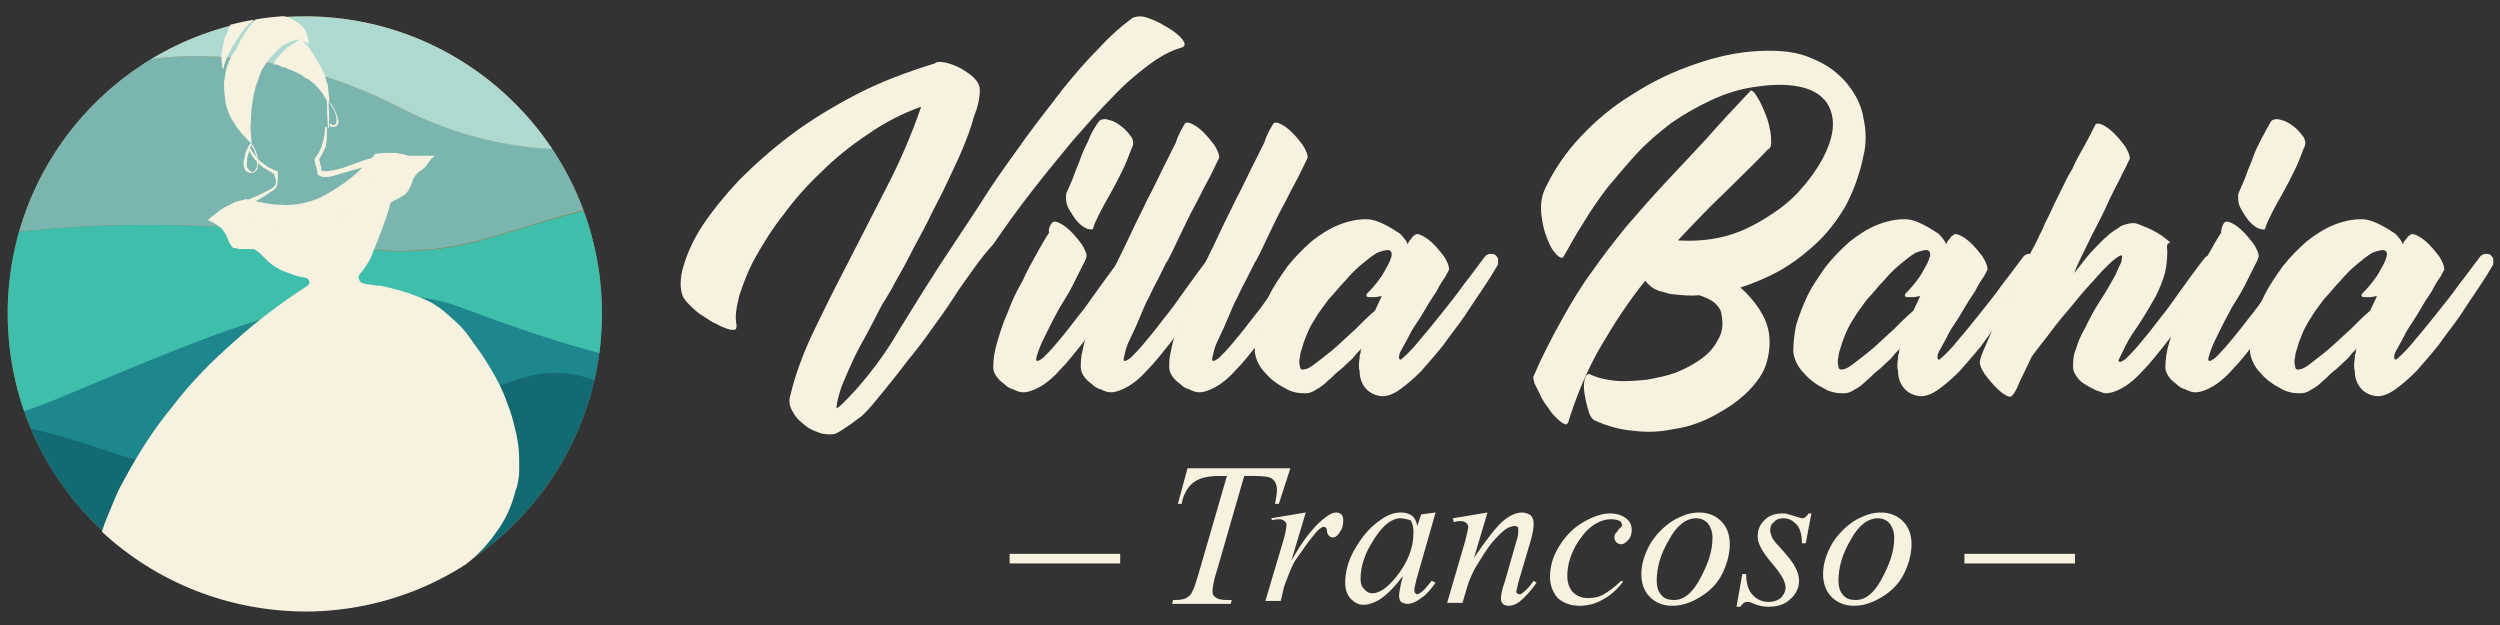 <?xml version="1.0" encoding="utf-8"?>
<!-- Generator: Adobe Illustrator 22.0.0, SVG Export Plug-In . SVG Version: 6.00 Build 0)  -->
<svg version="1.1" id="Layer_1" xmlns="http://www.w3.org/2000/svg" xmlns:xlink="http://www.w3.org/1999/xlink" x="0px" y="0px"
	 viewBox="0 0 260 65" style="enable-background:new 0 0 260 65;" xml:space="preserve">
<rect x="0" y="0" width="260" height="65" fill="#333333" stroke="none"/>
<style type="text/css">
	.st0{fill:#9B7738;}
	.st1{clip-path:url(#SVGID_1_);}
	.st2{fill:#7AB5B0;}
	.st3{fill:#1E868D;}
	.st4{fill:#AED9D1;}
	.st5{fill:#40BEAC;}
	.st6{fill:#146A72;}
	.st7{clip-path:url(#SVGID_2_);}
	.st8{fill:#F7F1DF;}
</style>
<g>
	<g>
		<g>
			<circle class="st0" cx="31.7" cy="32.6" r="30.9"/>
			<g>
				<defs>
					<circle id="SVGID_5_" cx="31.7" cy="32.6" r="30.9"/>
				</defs>
				<clipPath id="SVGID_1_">
					<use xlink:href="#SVGID_5_"  style="overflow:visible;"/>
				</clipPath>
				<g class="st1">
					<path class="st2" d="M41.6,11.2C27.8,4,14,5.3,10.1,7.9C8.1,9.3,3.8,13-1,15.5v9c11.2-1.7,26.9-1.4,34.8,0.6
						c13.4,3.3,20.1-2.5,30.5-3.9v-6.2C57.2,16.3,48.9,15,41.6,11.2z"/>
					<path class="st3" d="M7.1,39.5c-3.3,1.3-6,2.1-8.1,2.4v7.2c6.5-0.3,14,2.6,17.2,2.2c5.2-0.5,25.7-5.4,36.6-9.2
						c4.2-1.5,8.1-0.9,11.5,0.8v-7.2C59,34.7,52.9,32.6,48,30.8C37.6,27.1,23.3,33,7.1,39.5z"/>
					<path class="st4" d="M41.6,11.2c7.3,3.8,15.5,5.1,22.7,3.9V-9.2H-1v24.8C3.8,13,8.1,9.3,10.1,7.9C14,5.3,27.8,4,41.6,11.2z"/>
					<path class="st5" d="M33.8,25.1c-7.9-2-23.5-2.3-34.8-0.6v19.1c2.2-0.3,4.8-1.2,8.1-2.6C23.3,34.2,37.6,28,48,32
						c4.8,1.8,11,4,16.3,5.2V21.3C53.9,22.6,47.2,28.5,33.8,25.1z"/>
					<path class="st6" d="M53.7,39.5c-11.2,3.9-32,8.4-37.3,8.6c-3.2,0.2-10.4-3.8-16.9-3.9l-1.3,19l65.1,4.6l1.9-26.5
						C61.8,39,58,38,53.7,39.5z"/>
				</g>
			</g>
			<g>
				<defs>
					<circle id="SVGID_7_" cx="31.7" cy="32.6" r="31"/>
				</defs>
				<clipPath id="SVGID_2_">
					<use xlink:href="#SVGID_7_"  style="overflow:visible;"/>
				</clipPath>
				<g class="st7">
					<path class="st8" d="M23.3,4.3c-0.1,0.3-0.1,0.5-0.2,0.8c-0.1,0.5-0.1,1.1,0,1.6c0,0.2,0,0.3,0.1,0.5c0.2-0.8,0.5-1.5,0.9-2.2
						c0.3-0.6,0.7-1.1,1.1-1.7c0.7-1,1.6-1.5,1.6-1.5l0,0c-0.5,0.5-0.9,1-1.3,1.6c-0.4,0.6-0.7,1.2-1,1.8C23.9,6,23.5,7,23.4,7.9
						c0,0.2-0.1,0.5-0.1,0.7c0,0.1,0,0.2,0,0.3c0,0.7,0.1,1.3,0.2,2c0.2,0.6,0.4,1.3,0.8,1.8c0.5,0.9,1.2,1.6,1.9,2.3
						c-0.1-0.8-0.2-1.7-0.1-2.5c0-1.2,0.2-2.4,0.5-3.5c0.2-0.6,0.4-1.1,0.6-1.7c0.1-0.1,0.1-0.2,0.2-0.3c0.1-0.1,0.1-0.2,0.2-0.3
						c0.2-0.3,0.4-0.5,0.6-0.8C28.6,5.5,29,5,29.5,4.7c1-0.6,1.7-0.6,1.7-0.6l0,0c-0.5,0.3-1,0.6-1.4,0.9c-0.4,0.4-0.8,0.8-1.1,1.2
						c-0.1,0.2-0.2,0.3-0.3,0.5l0,0c0.2,0,0.4,0,0.6,0.1L29.4,7l0.1,0l0.1,0L30,7.2c0.4,0.1,0.7,0.3,1,0.4c0.2,0.1,0.3,0.2,0.5,0.3
						C31.6,8,31.7,8,31.7,8.1L32,8.2c0.6,0.4,1.2,1,1.6,1.6l0.3,0.5c0.1,0.2,0.2,0.3,0.3,0.5c0,0,0,0,0,0.1c0-0.3,0.1-0.6,0-1
						c0-0.3-0.1-0.7-0.1-1c-0.1-0.3-0.2-0.6-0.3-1c-0.2-0.6-1.1-2.1-1.2-2.3c-0.2-0.2-0.4-0.5-0.5-0.7c-0.3-0.3-0.6-0.6-0.6-0.6
						c0.3,0.1,0.5,0.2,0.6,0.3c0-0.1,0-0.1,0-0.2c0-0.3-0.1-0.6-0.2-0.9c-0.2-0.6-0.6-1-1.2-1.3C30.6,2.1,30.3,2,30,1.8
						c-0.1,0-0.3-0.1-0.4-0.1c-0.2,0-0.3-0.1-0.5-0.1c-0.1,0-0.2,0-0.3-0.1c-0.2,0-0.4,0-0.5-0.1c-1.4,0.2-2.8,0.4-4.2,0.8
						c-0.2,0.4-0.3,0.8-0.5,1.3C23.4,3.8,23.3,4,23.3,4.3z"/>
					<path class="st8" d="M51.5,55.5c1-1.3,1.7-2.8,2.1-4.4c0-0.1,0.1-0.2,0.1-0.3l0.1-0.3c0-0.2,0.1-0.4,0.1-0.6
						c0.1-0.4,0.1-0.8,0.1-1.2c0-0.8,0-1.6-0.1-2.4c-0.1-0.8-0.3-1.6-0.5-2.4c-0.2-0.8-0.5-1.6-0.8-2.4c-0.6-1.6-1.5-3.1-2.4-4.5
						c-0.5-0.7-1-1.4-1.5-2.1c-0.5-0.7-1.1-1.3-1.7-1.8c-0.3-0.3-0.6-0.5-0.9-0.8c-0.3-0.2-0.7-0.5-1-0.7c-0.7-0.4-1.5-0.7-2.3-1
						c-0.8-0.3-1.6-0.5-2.4-0.7c-0.4-0.1-0.8-0.2-1.3-0.2c-0.4-0.1-0.9-0.1-1.2-0.2l0,0c-0.3,0-0.6-0.3-0.6-0.7
						c0-0.1,0.1-0.3,0.2-0.4l0,0c0.2-0.2,0.4-0.5,0.6-0.8c0.2-0.3,0.4-0.6,0.5-0.9c0.1-0.1,0.1-0.3,0.2-0.5c0.1-0.2,0.1-0.3,0.2-0.5
						l0.4-1c0.5-1.3,0.8-2.1,1.2-3.5c0-0.1,0.1-0.2,0.3-0.3c0.4-0.2,1.3-0.6,1.5-1c0.4-0.5,0.4-1,0.7-1.5c0.3-0.5,0.9-0.8,1.1-1
						c0.3-0.3,0.5-0.8,0.8-1c0.1-0.1,0.1-0.1,0.2-0.2c-0.1,0-0.2,0-0.3,0c-0.1,0-0.4,0-0.5,0c-0.2,0-0.4,0-0.5,0c-0.4,0-0.7,0-1.1,0
						c-0.2,0-0.4,0-0.6-0.1c-0.1,0-0.2,0-0.3-0.1c-0.1,0-0.1,0-0.2,0l-0.1,0l0,0c-0.2-0.1-0.6-0.1-0.9-0.1c-0.6,0-1.2,0-1.7,0.1
						c-0.1,0.2-0.3,0.4-0.4,0.5c-0.2,0.2-0.4,0.5-0.7,0.7c-0.5,0.5-0.9,0.9-1.4,1.3c-1,0.8-2.1,1.5-3.3,2.1
						c-1.2,0.5-2.6,0.8-3.9,0.7c-0.7,0-1.3-0.1-1.9-0.2c-0.3-0.1-0.6-0.1-1-0.2c-0.3-0.1-0.5-0.1-0.8-0.2c-0.4,0.1-0.7,0.2-1.1,0.3
						c-0.4,0.2-0.8,0.4-1.2,0.6c-0.4,0.2-0.7,0.5-1.1,0.8c-0.2,0.1-0.3,0.3-0.5,0.4l-0.1,0.1c0.1,0,0.2,0.1,0.3,0.1
						c0.2,0.1,0.5,0.3,0.7,0.4c0.1,0.1,0.2,0.2,0.4,0.3c0.1,0.1,0.2,0.3,0.3,0.4c0.2,0.3,0.3,0.5,0.4,0.8c0.1,0.2,0.2,0.5,0.4,0.7
						c0.1,0.1,0.1,0.2,0.2,0.2c0,0,0,0,0.1,0c0,0,0,0,0,0c0,0,0.1,0,0.1,0c0.2,0.1,0.4,0.1,0.7,0.1c0.3,0,0.5,0,0.9,0
						c0.2,0,0.4,0,0.6,0.2c0.2,0.1,0.3,0.2,0.4,0.3c0.2,0.2,0.4,0.4,0.6,0.6c0.4,0.4,0.8,0.7,1.2,0.9c0.4,0.3,0.9,0.4,1.4,0.6
						c0.5,0.2,1,0.3,1.5,0.4l0,0l0,0c0.2,0,0.4,0.3,0.4,0.5c0,0.1-0.1,0.2-0.2,0.3c-2.6,1.7-5.2,3.6-7.5,5.7
						c-2.4,2.1-4.6,4.3-6.5,6.8c-2,2.4-3.7,5.1-5.2,7.9c-0.4,0.7-0.7,1.4-1,2.1c-0.3,0.7-0.6,1.5-0.9,2.2c-0.1,0.3-0.2,0.6-0.3,0.9
						c5.6,5.2,13.1,8.3,21.3,8.3c5.3,0,10.3-1.3,14.6-3.6c0.6-0.4,1.2-0.8,1.8-1.2C49.4,58,50.6,56.8,51.5,55.5z"/>
				</g>
			</g>
		</g>
		<path class="st8" d="M26.1,15C26.2,15,26.2,15,26.1,15C26.2,15,26.2,15,26.1,15L26.1,15L26.1,15l0,0.2L26,15.4
			c-0.1,0.1-0.1,0.3-0.1,0.4c-0.1,0.3-0.2,0.5-0.2,0.8c0,0.3-0.1,0.6,0,0.8c0.1,0.2,0.3,0.4,0.5,0.5c0.2,0,0.4-0.2,0.5-0.5
			c0.1-0.3,0-0.5,0-0.8c0-0.3-0.1-0.5-0.2-0.8c0-0.1-0.1-0.3-0.2-0.4c0-0.1-0.1-0.1-0.1-0.2L26.1,15L26.1,15L26.1,15L26.1,15
			C26.1,15,26.1,15.1,26.1,15z M26.1,14.9C26.2,14.9,26.2,14.9,26.1,14.9L26.1,14.9L26.1,14.9l0.1,0.1l0.1,0.1
			c0,0.1,0.1,0.1,0.1,0.2c0.1,0.1,0.1,0.3,0.2,0.4c0.1,0.3,0.2,0.6,0.2,0.8c0,0.3,0.1,0.6,0,0.9c0,0.2-0.1,0.3-0.2,0.4
			c-0.1,0.1-0.3,0.2-0.5,0.2c-0.2,0-0.3-0.1-0.5-0.2c-0.1-0.1-0.2-0.3-0.2-0.4c-0.1-0.3-0.1-0.6,0-0.9c0.1-0.3,0.1-0.6,0.2-0.8
			c0.1-0.1,0.1-0.3,0.2-0.4l0.1-0.2L26,15L26.1,14.9L26.1,14.9L26.1,14.9C26.1,14.9,26.1,14.9,26.1,14.9z"/>
		<path class="st8" d="M39.5,16.4c0,0-0.1-0.1-0.1-0.1c0,0-0.1,0-0.1,0c-0.1,0-0.3,0-0.4,0.1c-0.5,0.1-0.9,0.2-1.4,0.4l-1.4,0.5
			c-0.5,0.2-0.9,0.3-1.4,0.4c-0.2,0-0.5,0.1-0.7,0.1c-0.1,0-0.2,0-0.3,0c-0.1,0-0.2-0.1-0.3-0.1c0,0,0-0.1,0-0.1l0-0.2
			c0-0.1,0-0.2-0.1-0.3c0-0.2-0.1-0.4-0.1-0.6c0.2-0.2,0.3-0.5,0.4-0.7c0.1-0.1,0.1-0.3,0.2-0.4c0.1-0.1,0.1-0.3,0.1-0.4
			c0.1-0.3,0.1-0.6,0.1-0.9c0-0.3,0-0.5,0-0.8c0,0,0-0.1-0.1-0.1c0,0-0.1,0-0.1,0.1l0,0c0,0.6-0.1,1.1-0.3,1.7
			c0,0.1-0.1,0.3-0.1,0.4c-0.1,0.1-0.1,0.2-0.2,0.4c-0.1,0.2-0.3,0.5-0.5,0.7v0l0,0.2c0.1,0.2,0.1,0.5,0.2,0.7l0.1,0.4l0,0.2
			c0,0,0,0.1,0,0.1c0,0,0,0.1,0.1,0.1c0.1,0.1,0.3,0.1,0.4,0.2c0.1,0,0.3,0,0.4,0c0.2,0,0.5,0,0.7-0.1c0.5-0.1,0.9-0.3,1.4-0.4
			l1.4-0.4c0.5-0.1,0.9-0.3,1.4-0.4c0.1,0,0.2,0,0.2,0c0,0,0,0.1,0,0.1c-0.1,0.2-0.2,0.4-0.3,0.6c-0.4,0.8-1,1.6-1.5,2.4
			c-0.6,0.8-1.2,1.5-1.9,2.1c-0.3,0.3-0.7,0.6-1.1,0.9c-0.4,0.2-0.8,0.5-1.2,0.5c-1.9-0.2-3.8-0.3-5.7-0.4l-2-1.6
			c0.3-0.2,0.6-0.4,1-0.6l1.2-0.7l0.6-0.4c0.1-0.1,0.2-0.1,0.3-0.2c0.1-0.1,0.2-0.1,0.3-0.3c0.2-0.2,0.1-0.5,0.2-0.8
			c0-0.3,0-0.5,0-0.8l0,0c0-0.1-0.1-0.1-0.1-0.1l0,0c-0.3-0.1-0.6-0.3-0.9-0.4c-0.3-0.2-0.5-0.4-0.8-0.6c-0.3-0.2-0.4-0.4-0.6-0.7
			c-0.2-0.2-0.4-0.6-0.6-0.8l0,0c0,0,0,0-0.1,0c0,0,0,0,0,0.1c0.1,0.3,0.3,0.6,0.5,0.9c0.2,0.3,0.4,0.5,0.6,0.7
			c0.2,0.2,0.5,0.5,0.8,0.6c0.3,0.2,0.5,0.3,0.8,0.5c0.1,0.2,0.1,0.4,0.2,0.6c0,0.2,0,0.5-0.1,0.6c0,0.1-0.2,0.1-0.2,0.2
			c-0.1,0.1-0.2,0.1-0.3,0.2c-0.2,0.1-0.4,0.2-0.6,0.3c-0.4,0.2-0.8,0.4-1.3,0.6c-0.4,0.2-0.9,0.4-1.3,0.6c0,0-0.1,0-0.1,0.1
			c-0.1,0.1,0,0.2,0.1,0.3l0,0l0,0l2.4,1.7l0,0c0,0,0,0,0.1,0l0,0l2.9,0.2l2.9,0.3c0.5,0,1-0.2,1.4-0.5c0.4-0.3,0.8-0.6,1.1-0.9
			c0.7-0.7,1.3-1.4,1.9-2.2c0.6-0.8,1.1-1.6,1.6-2.4c0.1-0.2,0.2-0.4,0.3-0.7c0-0.1,0-0.1,0-0.2C39.6,16.5,39.6,16.4,39.5,16.4z"/>
		<path class="st8" d="M35,11.9c-0.1-0.2-0.2-0.5-0.3-0.7c-0.1-0.1-0.1-0.2-0.2-0.3c0-0.1-0.1-0.1-0.1-0.1l-0.1-0.1l0,0l0,0l0,0
			c0,0,0,0-0.1,0c0,0,0,0,0,0l0,0l0,0l0,0l0,0c0,0.1,0,0.2,0,0.3c0,0,0,0,0,0l0-0.2l0-0.1l0.1,0.1c0,0,0.1,0.1,0.1,0.1
			c0.1,0.1,0.1,0.2,0.2,0.3c0.1,0.2,0.2,0.4,0.3,0.7c0.1,0.2,0.1,0.5,0.1,0.7c0,0.2-0.1,0.4-0.3,0.4c-0.1,0-0.3-0.1-0.4-0.2
			c0,0.1,0,0.2,0,0.3c0.1,0.1,0.3,0.1,0.4,0.1c0.2,0,0.3-0.1,0.4-0.2c0.1-0.1,0.1-0.3,0.1-0.4C35.1,12.3,35.1,12.1,35,11.9z"/>
		<g>
			<path class="st8" d="M34.2,13.3l-0.1,0C34,11.7,34,10.2,34,10.2l0.1,0C34.1,10.2,34.3,11.6,34.2,13.3z"/>
		</g>
	</g>
	<g>
		<g>
			<path class="st8" d="M99.6,30.3c-0.7,1.1-1.5,2.3-2.4,3.5c-0.9,1.3-1.8,2.5-2.8,3.7c-0.9,1.2-1.8,2.3-2.6,3.3
				c-0.8,1-1.4,1.7-1.9,2.2c-0.1,0.1-0.3,0.3-0.6,0.5c-0.3,0.2-0.5,0.4-0.8,0.6c-0.3,0.2-0.6,0.4-0.9,0.6c-0.3,0.2-0.5,0.3-0.7,0.4
				c-0.3,0.1-0.8,0.1-1.4,0c-0.6-0.2-1.2-0.4-1.7-0.8c-0.5-0.4-1-0.8-1.3-1.4c-0.4-0.6-0.5-1.2-0.3-1.8c0.5-2.1,1.3-4.3,2.4-6.6
				c1.1-2.3,2.3-4.7,3.6-7.2c1.3-2.5,2.6-5.1,4-7.8c1.4-2.7,2.6-5.5,3.6-8.4c-2,0.7-3.9,1.7-5.6,2.9c-1.8,1.2-3.4,2.5-4.8,3.9
				c-1.5,1.4-2.8,2.9-3.9,4.4c-1.2,1.5-2.1,3-2.9,4.4c-0.8,1.4-1.3,2.8-1.7,4c-0.3,1.2-0.5,2.2-0.3,3.1c0,0.3,0,0.5-0.3,0.5
				c-0.2,0-0.5,0-0.9-0.2c-0.4-0.1-0.8-0.4-1.3-0.6c-0.5-0.3-0.9-0.6-1.4-0.9c-0.4-0.3-0.8-0.7-1.1-1c-0.3-0.3-0.5-0.6-0.6-0.8
				c-0.3-0.8-0.3-1.9,0.1-3.2c0.4-1.3,1-2.7,2-4.2c1-1.5,2.3-3.1,3.8-4.7c1.6-1.6,3.4-3.2,5.4-4.7c2-1.5,4.3-2.9,6.8-4.2
				c2.5-1.3,5.2-2.3,8.1-3.2c0.2-0.2,0.6-0.2,1.1-0.1c0.5,0.1,1,0.3,1.6,0.6c0.5,0.3,1,0.6,1.4,1c0.4,0.4,0.6,0.8,0.6,1.3
				c0,0.8-0.2,1.7-0.6,2.7c-0.3,1.1-0.7,2.2-1.2,3.4c-0.5,1.2-1.1,2.4-1.7,3.7c-0.6,1.3-1.3,2.5-1.9,3.8c-0.6,1.2-1.3,2.4-1.9,3.6
				c-0.6,1.2-1.2,2.2-1.7,3.1c-0.1,0.3-0.4,0.7-0.8,1.4c-0.4,0.6-0.8,1.4-1.2,2.2c-0.4,0.8-0.9,1.7-1.4,2.6
				c-0.5,0.9-0.9,1.8-1.3,2.7c-0.4,0.9-0.7,1.6-0.9,2.3c-0.2,0.7-0.3,1.2-0.3,1.5c0,0.1,0.2,0,0.6-0.4c0.4-0.4,1-1,1.7-1.8
				c1.3-1.5,2.5-3.1,3.5-4.7c1-1.7,2.1-3.4,3.2-5.2c1-1.6,2.1-3.3,3.3-5.1c1.2-1.8,2.4-3.6,3.6-5.5c1.2-1.8,2.5-3.6,3.8-5.4
				c1.3-1.8,2.6-3.4,3.8-5c1.3-1.6,2.5-3,3.7-4.2c1.2-1.3,2.3-2.3,3.4-3.1c0.2-0.2,0.6-0.3,1-0.3c0.4,0,0.9,0.2,1.4,0.4
				c0.5,0.2,1,0.5,1.5,0.8c0.5,0.3,0.9,0.6,1.2,0.9c0.3,0.3,0.5,0.6,0.5,0.8c0,0.2-0.1,0.3-0.5,0.4c-1,0.3-2.1,0.9-3.3,1.8
				c-1.2,0.9-2.5,2-3.8,3.4c-1.3,1.3-2.7,2.9-4.1,4.5c-1.4,1.7-2.8,3.4-4.2,5.2c-1.4,1.8-2.7,3.6-4,5.5
				C102,26.8,100.8,28.6,99.6,30.3z"/>
			<path class="st8" d="M109.4,23.2c0.1-0.2,0.4-0.2,0.8,0c0.4,0.2,0.8,0.5,1.2,0.9c0.4,0.4,0.8,0.9,1.1,1.3
				c0.3,0.5,0.5,0.9,0.5,1.2c0,0.1-0.1,0.5-0.4,1c-0.3,0.6-0.6,1.2-1,2c-0.4,0.8-0.9,1.6-1.4,2.4c-0.5,0.9-0.9,1.7-1.3,2.5
				c-0.4,0.8-0.7,1.4-0.9,2c-0.2,0.6-0.3,0.9-0.2,1c0.1,0.1,0.3,0,0.7-0.3c0.3-0.3,0.8-0.8,1.3-1.4c0.5-0.6,1.1-1.3,1.7-2.1
				c0.6-0.8,1.3-1.6,1.9-2.5c0.6-0.8,1.2-1.7,1.8-2.5c0.6-0.8,1.1-1.5,1.6-2.1c0.2-0.1,0.4-0.2,0.6-0.2c0.2,0,0.4,0,0.5,0.1
				c0.1,0.1,0.2,0.2,0.3,0.4c0,0.2,0,0.4-0.1,0.6c-0.4,0.7-0.9,1.5-1.5,2.4c-0.6,0.9-1.3,1.9-1.9,2.9c-0.7,1-1.4,2-2.2,3
				c-0.8,1-1.5,1.9-2.2,2.6c-0.7,0.8-1.4,1.4-2.1,1.8c-0.7,0.4-1.3,0.6-1.8,0.6c-0.3,0-0.6-0.1-1-0.3c-0.4-0.1-0.7-0.3-1-0.6
				c-0.3-0.2-0.6-0.5-0.8-0.8c-0.2-0.3-0.3-0.6-0.3-0.9c0-0.8,0.1-1.6,0.4-2.6c0.3-1,0.6-2,1.1-3.1c0.4-1.1,0.9-2.2,1.5-3.2
				c0.5-1.1,1-2,1.5-2.9c0.5-0.9,0.9-1.6,1.3-2.2C109,23.7,109.3,23.3,109.4,23.2z M114.3,12.6c0.2-0.2,0.6-0.3,1.1-0.1
				c0.5,0.1,0.9,0.4,1.3,0.7c0.4,0.3,0.7,0.7,1,1.1c0.2,0.4,0.2,0.8,0,1.1c-0.3,0.8-0.6,1.6-1,2.4c-0.4,0.8-0.8,1.6-1.2,2.3
				c-0.4,0.7-0.8,1.4-1.1,2c-0.3,0.6-0.6,1.2-0.7,1.6c0,0.2-0.2,0.2-0.6,0.1c-0.3-0.1-0.6-0.3-1-0.7c-0.3-0.3-0.6-0.8-0.9-1.3
				c-0.3-0.5-0.4-1.1-0.3-1.7c0.3-0.7,0.6-1.3,0.8-1.9c0.2-0.6,0.5-1.2,0.7-1.8c0.2-0.6,0.5-1.2,0.8-1.8
				C113.4,14,113.8,13.3,114.3,12.6z"/>
			<path class="st8" d="M123.2,12.9c0.1-0.2,0.4-0.2,0.8,0c0.4,0.2,0.8,0.5,1.2,0.9c0.4,0.4,0.8,0.9,1.1,1.3
				c0.3,0.5,0.5,0.9,0.5,1.3c-0.5,1-0.9,1.9-1.3,2.6c-0.4,0.7-0.8,1.6-1.3,2.5c-0.5,0.9-0.9,1.8-1.3,2.6c-0.4,0.8-0.7,1.5-1,2.1
				c-0.3,0.6-0.5,1-0.6,1.1c-0.2,0.4-0.5,1-0.8,1.6c-0.3,0.6-0.7,1.3-1,2c-0.4,0.7-0.7,1.5-1,2.2c-0.3,0.7-0.6,1.4-0.9,2
				c-0.3,0.6-0.5,1.1-0.6,1.6c-0.1,0.4-0.2,0.7-0.1,0.8c0.1,0.1,0.3,0,0.7-0.3c0.3-0.3,0.8-0.8,1.3-1.4c0.5-0.6,1.1-1.3,1.7-2.1
				c0.6-0.8,1.3-1.6,1.9-2.5c0.6-0.8,1.2-1.7,1.8-2.5c0.6-0.8,1.1-1.5,1.6-2.1c0.2-0.1,0.4-0.2,0.6-0.2c0.2,0,0.4,0,0.5,0.1
				c0.1,0.1,0.2,0.2,0.3,0.4c0,0.2,0,0.4-0.1,0.6c-0.4,0.7-0.9,1.5-1.5,2.4c-0.6,0.9-1.3,1.9-1.9,2.9c-0.7,1-1.4,2-2.2,3
				c-0.8,1-1.5,1.9-2.2,2.6c-0.7,0.8-1.4,1.4-2.1,1.8c-0.7,0.4-1.3,0.6-1.8,0.6c-0.3,0-0.6-0.1-1-0.3c-0.4-0.1-0.7-0.3-1-0.6
				c-0.3-0.2-0.6-0.5-0.8-0.8c-0.2-0.3-0.3-0.6-0.3-0.9c0-0.5,0-1.1,0.2-1.8c0.1-0.6,0.3-1.3,0.6-2.1c0.2-0.7,0.5-1.5,0.8-2.2
				c0.3-0.8,0.7-1.5,1-2.3c0.3-0.7,0.7-1.6,1.2-2.6c0.5-1,1-2,1.5-3.1c0.5-1.1,1.1-2.2,1.6-3.3c0.6-1.1,1.1-2.2,1.6-3.2
				c0.5-1,1-2,1.4-2.8C122.5,14.1,122.9,13.4,123.2,12.9z"/>
			<path class="st8" d="M132.4,12.9c0.1-0.2,0.4-0.2,0.8,0c0.4,0.2,0.8,0.5,1.2,0.9c0.4,0.4,0.8,0.9,1.1,1.3
				c0.3,0.5,0.5,0.9,0.5,1.3c-0.5,1-0.9,1.9-1.3,2.6c-0.4,0.7-0.8,1.6-1.3,2.5c-0.5,0.9-0.9,1.8-1.3,2.6c-0.4,0.8-0.7,1.5-1,2.1
				c-0.3,0.6-0.5,1-0.6,1.1c-0.2,0.4-0.5,1-0.8,1.6c-0.3,0.6-0.7,1.3-1,2c-0.4,0.7-0.7,1.5-1,2.2c-0.3,0.7-0.6,1.4-0.9,2
				c-0.3,0.6-0.5,1.1-0.6,1.6c-0.1,0.4-0.2,0.7-0.1,0.8c0.1,0.1,0.3,0,0.7-0.3c0.3-0.3,0.8-0.8,1.3-1.4c0.5-0.6,1.1-1.3,1.7-2.1
				c0.6-0.8,1.3-1.6,1.9-2.5c0.6-0.8,1.2-1.7,1.8-2.5c0.6-0.8,1.1-1.5,1.6-2.1c0.2-0.1,0.4-0.2,0.6-0.2c0.2,0,0.4,0,0.5,0.1
				c0.1,0.1,0.2,0.2,0.3,0.4c0,0.2,0,0.4-0.1,0.6c-0.4,0.7-0.9,1.5-1.5,2.4c-0.6,0.9-1.3,1.9-1.9,2.9c-0.7,1-1.4,2-2.2,3
				c-0.8,1-1.5,1.9-2.2,2.6c-0.7,0.8-1.4,1.4-2.1,1.8c-0.7,0.4-1.3,0.6-1.8,0.6c-0.3,0-0.6-0.1-1-0.3c-0.4-0.1-0.7-0.3-1-0.6
				c-0.3-0.2-0.6-0.5-0.8-0.8c-0.2-0.3-0.3-0.6-0.3-0.9c0-0.5,0-1.1,0.2-1.8c0.1-0.6,0.3-1.3,0.6-2.1c0.2-0.7,0.5-1.5,0.8-2.2
				c0.3-0.8,0.7-1.5,1-2.3c0.3-0.7,0.7-1.6,1.2-2.6c0.5-1,1-2,1.5-3.1c0.5-1.1,1.1-2.2,1.6-3.3c0.6-1.1,1.1-2.2,1.6-3.2
				c0.5-1,1-2,1.4-2.8C131.7,14.1,132.1,13.4,132.4,12.9z"/>
			<path class="st8" d="M141.4,37.2c0-0.2,0-0.3,0.1-0.5c0-0.2,0-0.3,0.1-0.5c-0.2,0.3-0.5,0.5-0.7,0.8c-0.2,0.3-0.5,0.5-0.8,0.8
				c-0.2,0.2-0.5,0.5-0.9,0.8c-0.4,0.3-0.7,0.7-1.1,1c-0.4,0.4-0.8,0.7-1.2,0.9c-0.4,0.3-0.8,0.4-1.1,0.4c-0.3,0-0.7,0-1.1-0.1
				c-0.4-0.1-0.7-0.2-1-0.4c-0.8-0.4-1.5-0.9-2.1-1.6c-0.6-0.6-1-1.4-1.1-2.2c0-0.9,0.1-1.8,0.3-2.8c0.3-1,0.7-2,1.2-3.1
				c0.5-1,1.2-2,1.9-3c0.8-1,1.6-1.8,2.5-2.6c0.9-0.7,1.8-1.3,2.8-1.7c1-0.4,1.9-0.6,2.9-0.6c0.6,0,1.2,0.2,1.8,0.5
				c0.6,0.3,1.1,0.6,1.7,1c0.4,0.4,0.7,0.8,0.8,1.1c0.1-0.3,0.3-0.5,0.4-0.6c0.1-0.2,0.2-0.3,0.3-0.3c0.1-0.2,0.4-0.2,0.8,0
				c0.4,0.2,0.8,0.5,1.2,0.9c0.4,0.4,0.8,0.9,1.1,1.3c0.3,0.5,0.5,0.9,0.5,1.3c0,0.1-0.2,0.4-0.4,0.8c-0.3,0.4-0.6,0.9-0.9,1.5
				c-0.4,0.6-0.8,1.2-1.2,1.9c-0.4,0.7-0.8,1.3-1.2,1.9c-0.2,0.3-0.4,0.7-0.6,1.1c-0.2,0.4-0.4,0.7-0.6,1.1
				c-0.2,0.3-0.3,0.6-0.3,0.8c0,0.2,0,0.3,0.2,0.3c0.6-0.5,1.3-1.2,2-2.1c0.7-0.8,1.5-1.8,2.3-2.8c0.8-1,1.6-2,2.3-3
				c0.8-1,1.5-2,2.2-2.9c0.2-0.1,0.3-0.2,0.5-0.2c0.2,0,0.3,0,0.5,0.1c0.1,0.1,0.2,0.2,0.3,0.4c0,0.2,0,0.4,0,0.6
				c-0.4,0.7-0.9,1.5-1.5,2.4c-0.6,0.9-1.3,1.9-2,3c-0.7,1-1.5,2-2.2,3c-0.8,1-1.6,1.9-2.3,2.7c-0.8,0.8-1.5,1.4-2.2,1.9
				c-0.7,0.5-1.3,0.7-1.8,0.7c-0.5,0-1-0.2-1.3-0.4c-0.3-0.2-0.6-0.5-0.8-0.9c-0.2-0.4-0.3-0.8-0.3-1.3
				C141.3,38.3,141.3,37.8,141.4,37.2z M135.7,38.4c0.2,0,0.6-0.2,1.1-0.6c0.5-0.4,1.2-0.9,1.9-1.5c0.7-0.6,1.4-1.3,2.2-2
				c0.7-0.7,1.4-1.4,2.1-2l0.7-1.5c-0.2,0-0.5,0.1-0.7,0.1c-0.2,0-0.4,0-0.6,0c-0.2,0-0.3-0.1-0.3-0.1c0-0.1,0-0.2,0.1-0.3
				c0.2-0.2,0.5-0.5,0.9-1c0.4-0.5,0.7-0.9,1-1.5c0.3-0.5,0.5-0.9,0.6-1.3c0.1-0.4,0-0.6-0.3-0.7c-0.3,0-0.7,0.1-1.2,0.3
				c-0.5,0.3-1,0.7-1.6,1.2c-0.6,0.5-1.1,1-1.7,1.7c-0.6,0.6-1.1,1.3-1.7,1.9c-0.5,0.7-1,1.3-1.4,2c-0.4,0.6-0.7,1.2-0.9,1.7
				c-0.1,0.3-0.3,0.7-0.4,1.1c-0.1,0.4-0.3,0.8-0.3,1.2c-0.1,0.4-0.1,0.7,0,1C135.2,38.4,135.4,38.5,135.7,38.4z"/>
			<path class="st8" d="M182.1,9.4c0.1,0,0.2,0.1,0.4,0.3c0.2,0.3,0.4,0.6,0.6,1c0.2,0.4,0.4,0.9,0.6,1.4c0.2,0.5,0.3,1,0.4,1.5
				c0.1,0.5,0.1,0.9,0.1,1.3c0,0.4-0.2,0.6-0.4,0.7c-1.3,1.4-2.8,2.8-4.4,4.4c-1.6,1.5-3.2,3.2-4.9,5c1.6,0.1,3.2,0,4.8-0.4
				c1.6-0.4,3-1.1,4.3-1.9c1.3-0.8,2.5-1.7,3.5-2.8c1-1.1,1.8-2.2,2.4-3.3c0.6-1.1,1-2.2,1.1-3.2c0.1-1-0.1-1.9-0.6-2.7
				c-0.5-0.7-1.3-1.3-2.5-1.6c-1.2-0.3-2.7-0.4-4.7-0.1c-1.7,0.2-3.3,0.7-4.8,1.4c-1.5,0.7-2.9,1.5-4.2,2.4c-1.3,1-2.5,2-3.6,3.2
				c-1.1,1.2-2.1,2.4-3.1,3.6c-0.9,1.2-1.8,2.5-2.5,3.7c-0.8,1.2-1.4,2.4-2,3.4c-0.1,0.2-0.4,0.1-0.7-0.2c-0.4-0.4-0.7-0.9-1-1.7
				c-0.3-0.7-0.5-1.6-0.6-2.5c-0.1-0.9,0-1.9,0.4-2.7c0.9-1.9,2.1-3.7,3.7-5.4c1.6-1.7,3.4-3.2,5.4-4.4c2-1.3,4.1-2.3,6.4-3.1
				c2.3-0.8,4.5-1.3,6.8-1.4c2.2-0.1,4,0.1,5.5,0.8c1.5,0.6,2.7,1.5,3.6,2.6c0.9,1.1,1.5,2.3,1.7,3.6c0.3,1.3,0.3,2.7,0,3.9
				c-0.4,2-1.1,3.8-1.9,5.3c-0.9,1.5-1.9,2.8-3.1,3.9c-1.2,1.1-2.4,2-3.8,2.8c-1.3,0.7-2.7,1.3-4,1.7c0.8,0.7,1.4,1.4,2,2.3
				c0.5,0.8,0.9,1.7,1,2.7c0.1,0.9,0,1.9-0.3,2.9c-0.3,1-1,2-1.9,2.9c-1,1-2.2,1.8-3.5,2.5c-1.3,0.7-2.7,1.2-4.1,1.4
				c-1.4,0.3-2.8,0.4-4.3,0.2c-1.4-0.1-2.8-0.5-4.1-1.1c-0.2-0.1-0.5-0.5-0.6-1c-0.2-0.6-0.3-1.1-0.4-1.7c-0.1-0.6-0.1-1.1,0-1.5
				c0.1-0.4,0.2-0.6,0.5-0.6c0.8,0.4,1.7,0.6,2.7,0.7c1,0.1,2.1,0,3.2-0.1c1.1-0.2,2.2-0.4,3.2-0.8c1-0.4,1.9-0.9,2.7-1.5
				c0.8-0.6,1.3-1.3,1.7-2.1c0.4-0.8,0.4-1.6,0.2-2.6c-0.1-0.4-0.4-0.8-0.8-1.1c-0.4-0.3-0.9-0.5-1.5-0.7c-0.9,0.1-1.8,0-2.7-0.1h0
				h0c-0.3,0-0.6-0.1-0.9-0.2c-0.3-0.1-0.5-0.1-0.7-0.2c-0.5-0.2-0.9-0.5-1.3-1c-1.7,2.1-3.2,4.4-4.6,6.8c-1.4,2.4-2.5,5-3.4,7.9
				c-0.1,0.2-0.2,0.3-0.4,0.2c-0.2-0.1-0.5-0.3-0.8-0.6c-0.3-0.3-0.6-0.6-0.9-1.1c-0.3-0.4-0.6-0.8-0.8-1.3
				c-0.2-0.4-0.4-0.8-0.6-1.2c-0.1-0.4-0.2-0.6-0.1-0.8c0.9-2.1,1.9-4,2.9-5.8c1-1.8,2-3.5,3.2-5.1c1.1-1.6,2.3-3.1,3.5-4.6
				c1.3-1.5,2.6-3,4-4.5c1.4-1.5,2.9-3.1,4.4-4.7C178.7,13,180.4,11.2,182.1,9.4z"/>
			<path class="st8" d="M197.4,37.2c0-0.2,0-0.3,0.1-0.5c0-0.2,0-0.3,0.1-0.5c-0.2,0.3-0.5,0.5-0.7,0.8c-0.2,0.3-0.5,0.5-0.8,0.8
				c-0.2,0.2-0.5,0.5-0.9,0.8c-0.4,0.3-0.7,0.7-1.1,1c-0.4,0.4-0.8,0.7-1.2,0.9c-0.4,0.3-0.8,0.4-1.1,0.4c-0.3,0-0.7,0-1.1-0.1
				c-0.4-0.1-0.7-0.2-1-0.4c-0.8-0.4-1.5-0.9-2.1-1.6c-0.6-0.6-1-1.4-1.1-2.2c0-0.9,0.1-1.8,0.3-2.8c0.3-1,0.7-2,1.2-3.1
				c0.5-1,1.2-2,1.9-3c0.8-1,1.6-1.8,2.5-2.6c0.9-0.7,1.8-1.3,2.8-1.7c1-0.4,1.9-0.6,2.9-0.6c0.6,0,1.2,0.2,1.8,0.5
				c0.6,0.3,1.1,0.6,1.7,1c0.4,0.4,0.7,0.8,0.8,1.1c0.1-0.3,0.3-0.5,0.4-0.6c0.1-0.2,0.2-0.3,0.3-0.3c0.1-0.2,0.4-0.2,0.8,0
				c0.4,0.2,0.8,0.5,1.2,0.9c0.4,0.4,0.8,0.9,1.1,1.3c0.3,0.5,0.5,0.9,0.5,1.3c0,0.1-0.2,0.4-0.4,0.8c-0.3,0.4-0.6,0.9-0.9,1.5
				c-0.4,0.6-0.8,1.2-1.2,1.9c-0.4,0.7-0.8,1.3-1.2,1.9c-0.2,0.3-0.4,0.7-0.6,1.1c-0.2,0.4-0.4,0.7-0.6,1.1
				c-0.2,0.3-0.3,0.6-0.3,0.8c0,0.2,0,0.3,0.2,0.3c0.6-0.5,1.3-1.2,2-2.1c0.7-0.8,1.5-1.8,2.3-2.8c0.8-1,1.6-2,2.3-3
				c0.8-1,1.5-2,2.2-2.9c0.2-0.1,0.3-0.2,0.5-0.2c0.2,0,0.3,0,0.5,0.1c0.1,0.1,0.2,0.2,0.3,0.4c0,0.2,0,0.4,0,0.6
				c-0.4,0.7-0.9,1.5-1.5,2.4c-0.6,0.9-1.3,1.9-2,3c-0.7,1-1.5,2-2.2,3c-0.8,1-1.6,1.9-2.3,2.7c-0.8,0.8-1.5,1.4-2.2,1.9
				c-0.7,0.5-1.3,0.7-1.8,0.7c-0.5,0-1-0.2-1.3-0.4c-0.3-0.2-0.6-0.5-0.8-0.9c-0.2-0.4-0.3-0.8-0.3-1.3
				C197.3,38.3,197.3,37.8,197.4,37.2z M191.7,38.4c0.2,0,0.6-0.2,1.1-0.6c0.5-0.4,1.2-0.9,1.9-1.5c0.7-0.6,1.4-1.3,2.2-2
				c0.7-0.7,1.4-1.4,2.1-2l0.7-1.5c-0.2,0-0.5,0.1-0.7,0.1c-0.2,0-0.4,0-0.6,0c-0.2,0-0.3-0.1-0.3-0.1c0-0.1,0-0.2,0.1-0.3
				c0.2-0.2,0.5-0.5,0.9-1c0.4-0.5,0.7-0.9,1-1.5c0.3-0.5,0.5-0.9,0.6-1.3c0.1-0.4,0-0.6-0.3-0.7c-0.3,0-0.7,0.1-1.2,0.3
				c-0.5,0.3-1,0.7-1.6,1.2c-0.6,0.5-1.1,1-1.7,1.7c-0.6,0.6-1.1,1.3-1.7,1.9c-0.5,0.7-1,1.3-1.4,2c-0.4,0.6-0.7,1.2-0.9,1.7
				c-0.1,0.3-0.3,0.7-0.4,1.1c-0.1,0.4-0.3,0.8-0.3,1.2c-0.1,0.4-0.1,0.7,0,1C191.2,38.4,191.4,38.5,191.7,38.4z"/>
			<path class="st8" d="M225.4,26.1c0,1-0.1,1.9-0.4,2.8c-0.3,0.9-0.7,1.8-1.2,2.6c-0.5,0.9-1,1.7-1.6,2.6c-0.6,0.8-1.1,1.7-1.5,2.6
				c-0.1,0.2-0.2,0.4-0.3,0.6c-0.1,0.2-0.1,0.3,0,0.3c0.1,0.1,0.3,0,0.7-0.3c0.3-0.3,0.8-0.8,1.3-1.4c0.5-0.6,1.1-1.3,1.7-2.1
				c0.6-0.8,1.3-1.6,1.9-2.5c0.6-0.8,1.2-1.7,1.8-2.5c0.6-0.8,1.1-1.5,1.6-2.1c0.2-0.1,0.4-0.2,0.6-0.2c0.2,0,0.4,0,0.5,0.1
				c0.1,0.1,0.2,0.2,0.3,0.4c0,0.2,0,0.4,0,0.6c-0.4,0.7-0.9,1.5-1.5,2.4c-0.6,0.9-1.3,1.9-2,2.9c-0.7,1-1.4,2-2.2,3
				c-0.8,1-1.5,1.9-2.2,2.6c-0.7,0.8-1.4,1.4-2.1,1.8c-0.7,0.4-1.3,0.6-1.8,0.6c-0.3,0-0.6-0.2-1-0.3c-0.4-0.2-0.8-0.4-1.1-0.6
				c-0.4-0.2-0.7-0.5-0.9-0.8c-0.2-0.3-0.4-0.6-0.4-1c0-0.6,0-1.2,0.3-1.9c0.2-0.7,0.5-1.4,0.9-2.1c0.5-1,1-2,1.6-2.9
				c0.6-0.9,1.1-1.8,1.6-2.7c0.2-0.5,0.4-0.9,0.6-1.3c0.1-0.4,0.1-0.6,0.1-0.7c-0.1-0.1-0.3,0-0.7,0.3c-0.4,0.3-0.8,0.7-1.4,1.3
				c-0.5,0.6-1.1,1.2-1.8,2c-0.7,0.8-1.3,1.6-2,2.4c-0.7,0.8-1.3,1.6-1.9,2.4c-0.6,0.8-1.2,1.5-1.6,2.1c-0.5,1-0.9,1.9-1.3,2.7
				c-0.3,0.8-0.6,1.2-0.7,1.3c-0.1,0.2-0.4,0.2-0.7,0c-0.4-0.2-0.7-0.5-1.1-0.9c-0.4-0.4-0.7-0.8-1.1-1.3c-0.3-0.5-0.5-0.9-0.5-1.2
				c0-0.2,0.1-0.6,0.4-1.3c0.3-0.7,0.6-1.4,1-2.3c0.4-0.9,0.9-1.9,1.4-2.9c0.5-1,1-2,1.5-3c0.5-0.9,0.9-1.8,1.3-2.5
				c0.4-0.7,0.6-1.3,0.8-1.6c0.2-0.4,0.4-1,0.8-1.7c0.3-0.7,0.7-1.5,1.1-2.3c0.4-0.8,0.8-1.7,1.3-2.5c0.4-0.9,0.8-1.6,1.2-2.3
				c0.4-0.7,0.8-1.5,1.2-2.3c0.1-0.2,0.4-0.2,0.8,0c0.4,0.2,0.8,0.5,1.2,0.9c0.4,0.4,0.8,0.9,1.1,1.3c0.3,0.5,0.5,0.9,0.5,1.3
				c-0.3,0.6-0.5,1.1-0.8,1.6c-0.2,0.5-0.5,1-0.8,1.6c-0.3,0.6-0.6,1.2-0.9,1.9c-0.7,1.5-1.4,2.7-1.9,3.8c-0.5,1-1,2-1.4,3
				c0.6-0.7,1.1-1.4,1.7-2.1c0.6-0.6,1.1-1.2,1.7-1.7c0.5-0.5,1.1-0.8,1.5-1.1c0.5-0.2,0.9-0.3,1.3-0.3c0.3,0,0.7,0.2,1.2,0.4
				c0.5,0.2,0.9,0.4,1.4,0.7c0.5,0.3,0.8,0.6,1.2,0.9C225.2,25.4,225.4,25.8,225.4,26.1z"/>
			<path class="st8" d="M231.3,23.2c0.1-0.2,0.4-0.2,0.8,0c0.4,0.2,0.8,0.5,1.2,0.9c0.4,0.4,0.8,0.9,1.1,1.3
				c0.3,0.5,0.5,0.9,0.5,1.2c0,0.1-0.1,0.5-0.4,1c-0.3,0.6-0.6,1.2-1,2c-0.4,0.8-0.9,1.6-1.4,2.4c-0.5,0.9-0.9,1.7-1.3,2.5
				c-0.4,0.8-0.7,1.4-0.9,2c-0.2,0.6-0.3,0.9-0.2,1c0.1,0.1,0.3,0,0.7-0.3c0.3-0.3,0.8-0.8,1.3-1.4c0.5-0.6,1.1-1.3,1.7-2.1
				c0.6-0.8,1.3-1.6,1.9-2.5c0.6-0.8,1.2-1.7,1.8-2.5c0.6-0.8,1.1-1.5,1.6-2.1c0.2-0.1,0.4-0.2,0.6-0.2c0.2,0,0.4,0,0.5,0.1
				c0.1,0.1,0.2,0.2,0.3,0.4c0,0.2,0,0.4-0.1,0.6c-0.4,0.7-0.9,1.5-1.5,2.4c-0.6,0.9-1.3,1.9-1.9,2.9c-0.7,1-1.4,2-2.2,3
				c-0.8,1-1.5,1.9-2.2,2.6c-0.7,0.8-1.4,1.4-2.1,1.8c-0.7,0.4-1.3,0.6-1.8,0.6c-0.3,0-0.6-0.1-1-0.3c-0.4-0.1-0.7-0.3-1-0.6
				c-0.3-0.2-0.6-0.5-0.8-0.8c-0.2-0.3-0.3-0.6-0.3-0.9c0-0.8,0.1-1.6,0.4-2.6c0.3-1,0.6-2,1.1-3.1c0.4-1.1,0.9-2.2,1.5-3.2
				c0.5-1.1,1-2,1.5-2.9c0.5-0.9,0.9-1.6,1.3-2.2C231,23.7,231.2,23.3,231.3,23.2z M236.2,12.6c0.2-0.2,0.6-0.3,1.1-0.1
				c0.5,0.1,0.9,0.4,1.3,0.7c0.4,0.3,0.7,0.7,1,1.1c0.2,0.4,0.2,0.8,0,1.1c-0.3,0.8-0.6,1.6-1,2.4c-0.4,0.8-0.8,1.6-1.2,2.3
				c-0.4,0.7-0.8,1.4-1.1,2c-0.3,0.6-0.6,1.2-0.7,1.6c0,0.2-0.2,0.2-0.6,0.1c-0.3-0.1-0.6-0.3-1-0.7c-0.3-0.3-0.6-0.8-0.9-1.3
				c-0.3-0.5-0.4-1.1-0.3-1.7c0.3-0.7,0.6-1.3,0.8-1.9c0.2-0.6,0.5-1.2,0.7-1.8c0.2-0.6,0.5-1.2,0.8-1.8
				C235.4,14,235.8,13.3,236.2,12.6z"/>
			<path class="st8" d="M244.9,37.2c0-0.2,0-0.3,0.1-0.5c0-0.2,0-0.3,0.1-0.5c-0.2,0.3-0.5,0.5-0.7,0.8c-0.2,0.3-0.5,0.5-0.8,0.8
				c-0.2,0.2-0.5,0.5-0.9,0.8c-0.4,0.3-0.7,0.7-1.1,1c-0.4,0.4-0.8,0.7-1.2,0.9c-0.4,0.3-0.8,0.4-1.1,0.4c-0.3,0-0.7,0-1.1-0.1
				c-0.4-0.1-0.7-0.2-1-0.4c-0.8-0.4-1.5-0.9-2.1-1.6c-0.6-0.6-1-1.4-1.1-2.2c0-0.9,0.1-1.8,0.3-2.8c0.3-1,0.7-2,1.2-3.1
				c0.5-1,1.2-2,1.9-3c0.8-1,1.6-1.8,2.5-2.6c0.9-0.7,1.8-1.3,2.8-1.7c1-0.4,1.9-0.6,2.9-0.6c0.6,0,1.2,0.2,1.8,0.5
				c0.6,0.3,1.1,0.6,1.7,1c0.4,0.4,0.7,0.8,0.8,1.1c0.1-0.3,0.3-0.5,0.4-0.6c0.1-0.2,0.2-0.3,0.3-0.3c0.1-0.2,0.4-0.2,0.8,0
				c0.4,0.2,0.8,0.5,1.2,0.9c0.4,0.4,0.8,0.9,1.1,1.3c0.3,0.5,0.5,0.9,0.5,1.3c0,0.1-0.2,0.4-0.4,0.8c-0.3,0.4-0.6,0.9-0.9,1.5
				c-0.4,0.6-0.8,1.2-1.2,1.9c-0.4,0.7-0.8,1.3-1.2,1.9c-0.2,0.3-0.4,0.7-0.6,1.1c-0.2,0.4-0.4,0.7-0.6,1.1
				c-0.2,0.3-0.3,0.6-0.3,0.8c0,0.2,0,0.3,0.2,0.3c0.6-0.5,1.3-1.2,2-2.1c0.7-0.8,1.5-1.8,2.3-2.8c0.8-1,1.6-2,2.3-3
				c0.8-1,1.5-2,2.2-2.9c0.2-0.1,0.3-0.2,0.5-0.2c0.2,0,0.3,0,0.5,0.1c0.1,0.1,0.2,0.2,0.3,0.4c0,0.2,0,0.4,0,0.6
				c-0.4,0.7-0.9,1.5-1.5,2.4c-0.6,0.9-1.3,1.9-2,3c-0.7,1-1.5,2-2.2,3c-0.8,1-1.6,1.9-2.3,2.7c-0.8,0.8-1.5,1.4-2.2,1.9
				c-0.7,0.5-1.3,0.7-1.8,0.7c-0.5,0-1-0.2-1.3-0.4c-0.3-0.2-0.6-0.5-0.8-0.9c-0.2-0.4-0.3-0.8-0.3-1.3
				C244.8,38.3,244.8,37.8,244.9,37.2z M239.2,38.4c0.2,0,0.6-0.2,1.1-0.6c0.5-0.4,1.2-0.9,1.9-1.5c0.7-0.6,1.4-1.3,2.2-2
				c0.7-0.7,1.4-1.4,2.1-2l0.7-1.5c-0.2,0-0.5,0.1-0.7,0.1c-0.2,0-0.4,0-0.6,0c-0.2,0-0.3-0.1-0.3-0.1c0-0.1,0-0.2,0.1-0.3
				c0.2-0.2,0.5-0.5,0.9-1c0.4-0.5,0.7-0.9,1-1.5c0.3-0.5,0.5-0.9,0.6-1.3c0.1-0.4,0-0.6-0.3-0.7c-0.3,0-0.7,0.1-1.2,0.3
				c-0.5,0.3-1,0.7-1.6,1.2c-0.6,0.5-1.1,1-1.7,1.7c-0.6,0.6-1.1,1.3-1.7,1.9c-0.5,0.7-1,1.3-1.4,2c-0.4,0.6-0.7,1.2-0.9,1.7
				c-0.1,0.3-0.3,0.7-0.4,1.1c-0.1,0.4-0.3,0.8-0.3,1.2c-0.1,0.4-0.1,0.7,0,1C238.7,38.4,238.9,38.5,239.2,38.4z"/>
		</g>
		<g>
			<g>
				<path class="st8" d="M123.5,48.7h10.7l-1.2,3.7h-0.4c0.1-0.5,0.2-1,0.2-1.5c0-0.5-0.2-0.9-0.5-1.1c-0.2-0.2-0.8-0.3-1.8-0.3
					h-1.1l-2.8,9.7c-0.4,1.2-0.5,2-0.5,2.3c0,0.3,0.1,0.5,0.3,0.6c0.2,0.2,0.6,0.3,1.2,0.3h0.5l-0.1,0.4h-6.1l0.1-0.4h0.3
					c0.5,0,1-0.1,1.2-0.3c0.2-0.1,0.4-0.3,0.5-0.6c0.2-0.3,0.4-1,0.7-2l2.9-10h-0.8c-0.8,0-1.5,0.1-2,0.3c-0.5,0.2-0.9,0.5-1.2,0.9
					c-0.3,0.4-0.6,1-0.7,1.7h-0.4L123.5,48.7z"/>
				<path class="st8" d="M132.2,53.9l3.6-0.6l-1.5,5c1.2-2.1,2.3-3.5,3.3-4.3c0.6-0.5,1-0.7,1.4-0.7c0.2,0,0.4,0.1,0.5,0.2
					c0.1,0.1,0.2,0.3,0.2,0.6c0,0.5-0.1,0.9-0.4,1.3c-0.2,0.3-0.4,0.5-0.7,0.5c-0.2,0-0.3-0.1-0.4-0.2c-0.1-0.1-0.2-0.3-0.2-0.5
					c0-0.1,0-0.2-0.1-0.3c-0.1-0.1-0.1-0.1-0.2-0.1c-0.1,0-0.2,0-0.3,0.1c-0.2,0.1-0.5,0.4-0.8,0.8c-0.6,0.7-1.2,1.6-1.9,2.6
					c-0.3,0.5-0.5,1-0.7,1.5c-0.3,0.8-0.5,1.3-0.5,1.4l-0.3,1.3h-1.6l1.9-6.4c0.2-0.7,0.3-1.3,0.3-1.6c0-0.1-0.1-0.2-0.2-0.3
					c-0.1-0.1-0.3-0.2-0.5-0.2c-0.1,0-0.4,0-0.8,0.1L132.2,53.9z"/>
				<path class="st8" d="M149.3,53.3l-2,7l-0.2,0.9c0,0.1,0,0.2,0,0.2c0,0.1,0,0.2,0.1,0.3c0.1,0.1,0.1,0.1,0.2,0.1
					c0.1,0,0.2-0.1,0.4-0.2c0.3-0.2,0.6-0.6,1.1-1.2l0.4,0.2c-0.5,0.7-1,1.3-1.5,1.6c-0.5,0.4-1,0.6-1.4,0.6c-0.3,0-0.5-0.1-0.7-0.2
					c-0.1-0.1-0.2-0.4-0.2-0.6c0-0.3,0.1-0.8,0.2-1.3l0.2-0.8c-0.9,1.2-1.7,2-2.5,2.5c-0.5,0.3-1.1,0.5-1.6,0.5
					c-0.5,0-0.9-0.2-1.3-0.6c-0.4-0.4-0.6-1-0.6-1.7c0-1.1,0.3-2.3,1-3.5c0.7-1.2,1.5-2.2,2.5-2.9c0.8-0.6,1.5-0.9,2.3-0.9
					c0.4,0,0.8,0.1,1.1,0.3c0.3,0.2,0.5,0.6,0.6,1.1l0.4-1.2L149.3,53.3z M145.6,53.9c-0.4,0-0.9,0.2-1.4,0.6
					c-0.7,0.6-1.3,1.5-1.9,2.6c-0.6,1.2-0.8,2.2-0.8,3.1c0,0.5,0.1,0.8,0.4,1.1s0.5,0.4,0.8,0.4c0.8,0,1.6-0.6,2.5-1.7
					c1.2-1.5,1.8-3,1.8-4.6c0-0.6-0.1-1-0.3-1.3C146.3,54,146,53.9,145.6,53.9z"/>
				<path class="st8" d="M154.7,53.3l-1.4,4.7c1.3-1.9,2.3-3.2,3-3.8c0.7-0.6,1.4-0.9,2-0.9c0.3,0,0.6,0.1,0.9,0.3
					c0.2,0.2,0.3,0.5,0.3,0.9c0,0.4-0.1,1-0.3,1.7l-1.3,4.4c-0.1,0.5-0.2,0.8-0.2,0.9c0,0.1,0,0.2,0.1,0.2c0.1,0.1,0.1,0.1,0.2,0.1
					c0.1,0,0.2,0,0.3-0.1c0.4-0.3,0.8-0.7,1.2-1.3l0.3,0.2c-0.6,0.9-1.3,1.6-1.8,2c-0.4,0.3-0.8,0.4-1.1,0.4c-0.3,0-0.5-0.1-0.6-0.2
					c-0.2-0.2-0.2-0.4-0.2-0.6c0-0.3,0.1-0.9,0.4-1.7l1.2-4.2c0.2-0.5,0.2-0.9,0.2-1.2c0-0.1,0-0.3-0.1-0.3
					c-0.1-0.1-0.2-0.1-0.3-0.1c-0.2,0-0.4,0.1-0.7,0.2c-0.5,0.3-1,0.8-1.6,1.5c-0.6,0.7-1.1,1.6-1.8,2.7c-0.3,0.6-0.6,1.2-0.8,1.9
					l-0.5,1.7h-1.6l1.9-6.5c0.2-0.8,0.3-1.3,0.3-1.4c0-0.2-0.1-0.3-0.2-0.4c-0.1-0.1-0.3-0.2-0.5-0.2c-0.1,0-0.2,0-0.4,0l-0.4,0.1
					l-0.1-0.4L154.7,53.3z"/>
				<path class="st8" d="M168.8,60.5c-0.7,0.9-1.4,1.5-2.2,1.9c-0.7,0.4-1.5,0.6-2.3,0.6c-1,0-1.7-0.3-2.3-0.8
					c-0.5-0.6-0.8-1.3-0.8-2.2c0-1.1,0.3-2.1,0.9-3.1s1.4-1.9,2.4-2.5c1-0.6,2-1,2.9-1c0.8,0,1.3,0.2,1.7,0.5
					c0.4,0.3,0.6,0.7,0.6,1.2c0,0.4-0.1,0.8-0.4,1.1c-0.2,0.2-0.4,0.4-0.7,0.4c-0.2,0-0.4-0.1-0.5-0.2c-0.1-0.1-0.2-0.3-0.2-0.5
					c0-0.1,0-0.3,0.1-0.4c0.1-0.1,0.2-0.2,0.3-0.4c0.2-0.2,0.3-0.3,0.3-0.3s0.1-0.1,0.1-0.2c0-0.1-0.1-0.3-0.2-0.4
					c-0.2-0.1-0.5-0.2-0.9-0.2c-0.7,0-1.3,0.2-2,0.7c-0.7,0.5-1.2,1.2-1.7,2c-0.6,1.1-0.9,2.1-0.9,3.2c0,0.7,0.2,1.3,0.6,1.7
					c0.4,0.4,0.9,0.6,1.6,0.6c0.5,0,1.1-0.1,1.6-0.4c0.5-0.3,1.1-0.7,1.8-1.4L168.8,60.5z"/>
				<path class="st8" d="M179.9,56.6c0,1-0.3,2.1-0.8,3.1c-0.5,1-1.3,1.8-2.3,2.4c-1,0.6-1.9,0.9-2.9,0.9c-0.9,0-1.7-0.3-2.3-0.9
					c-0.6-0.6-0.9-1.4-0.9-2.4c0-1,0.3-2,0.9-3.1c0.6-1,1.4-1.8,2.3-2.4c1-0.6,1.9-0.9,2.8-0.9s1.7,0.3,2.3,0.9
					C179.6,54.8,179.9,55.6,179.9,56.6z M178.1,55.9c0-0.6-0.2-1.1-0.5-1.5c-0.3-0.3-0.7-0.5-1.2-0.5c-1,0-2,0.7-2.8,2.2
					c-0.9,1.5-1.3,2.9-1.3,4.3c0,0.7,0.2,1.2,0.5,1.5c0.3,0.4,0.8,0.5,1.3,0.5c1,0,1.9-0.7,2.7-2.2S178.1,57.4,178.1,55.9z"/>
				<path class="st8" d="M188.4,53.3l-0.6,3.2h-0.4c0-0.9-0.2-1.6-0.6-2c-0.4-0.4-0.8-0.6-1.3-0.6c-0.4,0-0.8,0.1-1,0.4
					c-0.3,0.2-0.4,0.5-0.4,0.9c0,0.2,0.1,0.4,0.2,0.7c0.1,0.2,0.3,0.5,0.7,0.9c0.9,1,1.5,1.7,1.7,2.2c0.3,0.5,0.4,1,0.4,1.4
					c0,0.7-0.3,1.4-0.9,1.9c-0.6,0.6-1.4,0.8-2.3,0.8c-0.5,0-1.1-0.1-1.7-0.4c-0.2-0.1-0.4-0.1-0.5-0.1c-0.3,0-0.5,0.2-0.7,0.5h-0.4
					l0.6-3.4h0.4c0,1.1,0.3,1.8,0.7,2.2c0.4,0.4,0.9,0.7,1.6,0.7c0.5,0,0.9-0.1,1.3-0.4c0.3-0.3,0.5-0.7,0.5-1.1
					c0-0.3-0.1-0.5-0.2-0.8c-0.2-0.4-0.6-1-1.2-1.7c-0.6-0.7-1-1.3-1.2-1.7c-0.2-0.4-0.3-0.7-0.3-1.1c0-0.7,0.2-1.2,0.7-1.7
					c0.5-0.5,1.1-0.7,1.9-0.7c0.2,0,0.4,0,0.6,0.1c0.1,0,0.3,0.1,0.7,0.2c0.4,0.1,0.6,0.2,0.7,0.2c0.3,0,0.5-0.2,0.7-0.5H188.4z"/>
				<path class="st8" d="M198.8,56.6c0,1-0.3,2.1-0.8,3.1c-0.5,1-1.3,1.8-2.3,2.4c-1,0.6-1.9,0.9-2.9,0.9c-0.9,0-1.7-0.3-2.3-0.9
					c-0.6-0.6-0.9-1.4-0.9-2.4c0-1,0.3-2,0.9-3.1c0.6-1,1.4-1.8,2.3-2.4c1-0.6,1.9-0.9,2.8-0.9c0.9,0,1.7,0.3,2.3,0.9
					C198.5,54.8,198.8,55.6,198.8,56.6z M197,55.9c0-0.6-0.2-1.1-0.5-1.5c-0.3-0.3-0.7-0.5-1.2-0.5c-1,0-2,0.7-2.8,2.2
					c-0.9,1.5-1.3,2.9-1.3,4.3c0,0.7,0.2,1.2,0.5,1.5c0.3,0.4,0.8,0.5,1.3,0.5c1,0,1.9-0.7,2.7-2.2S197,57.4,197,55.9z"/>
			</g>
			<rect x="105" y="57.6" class="st8" width="11.5" height="1"/>
			<rect x="204.3" y="57.6" class="st8" width="11.5" height="1"/>
		</g>
	</g>
</g>
</svg>
